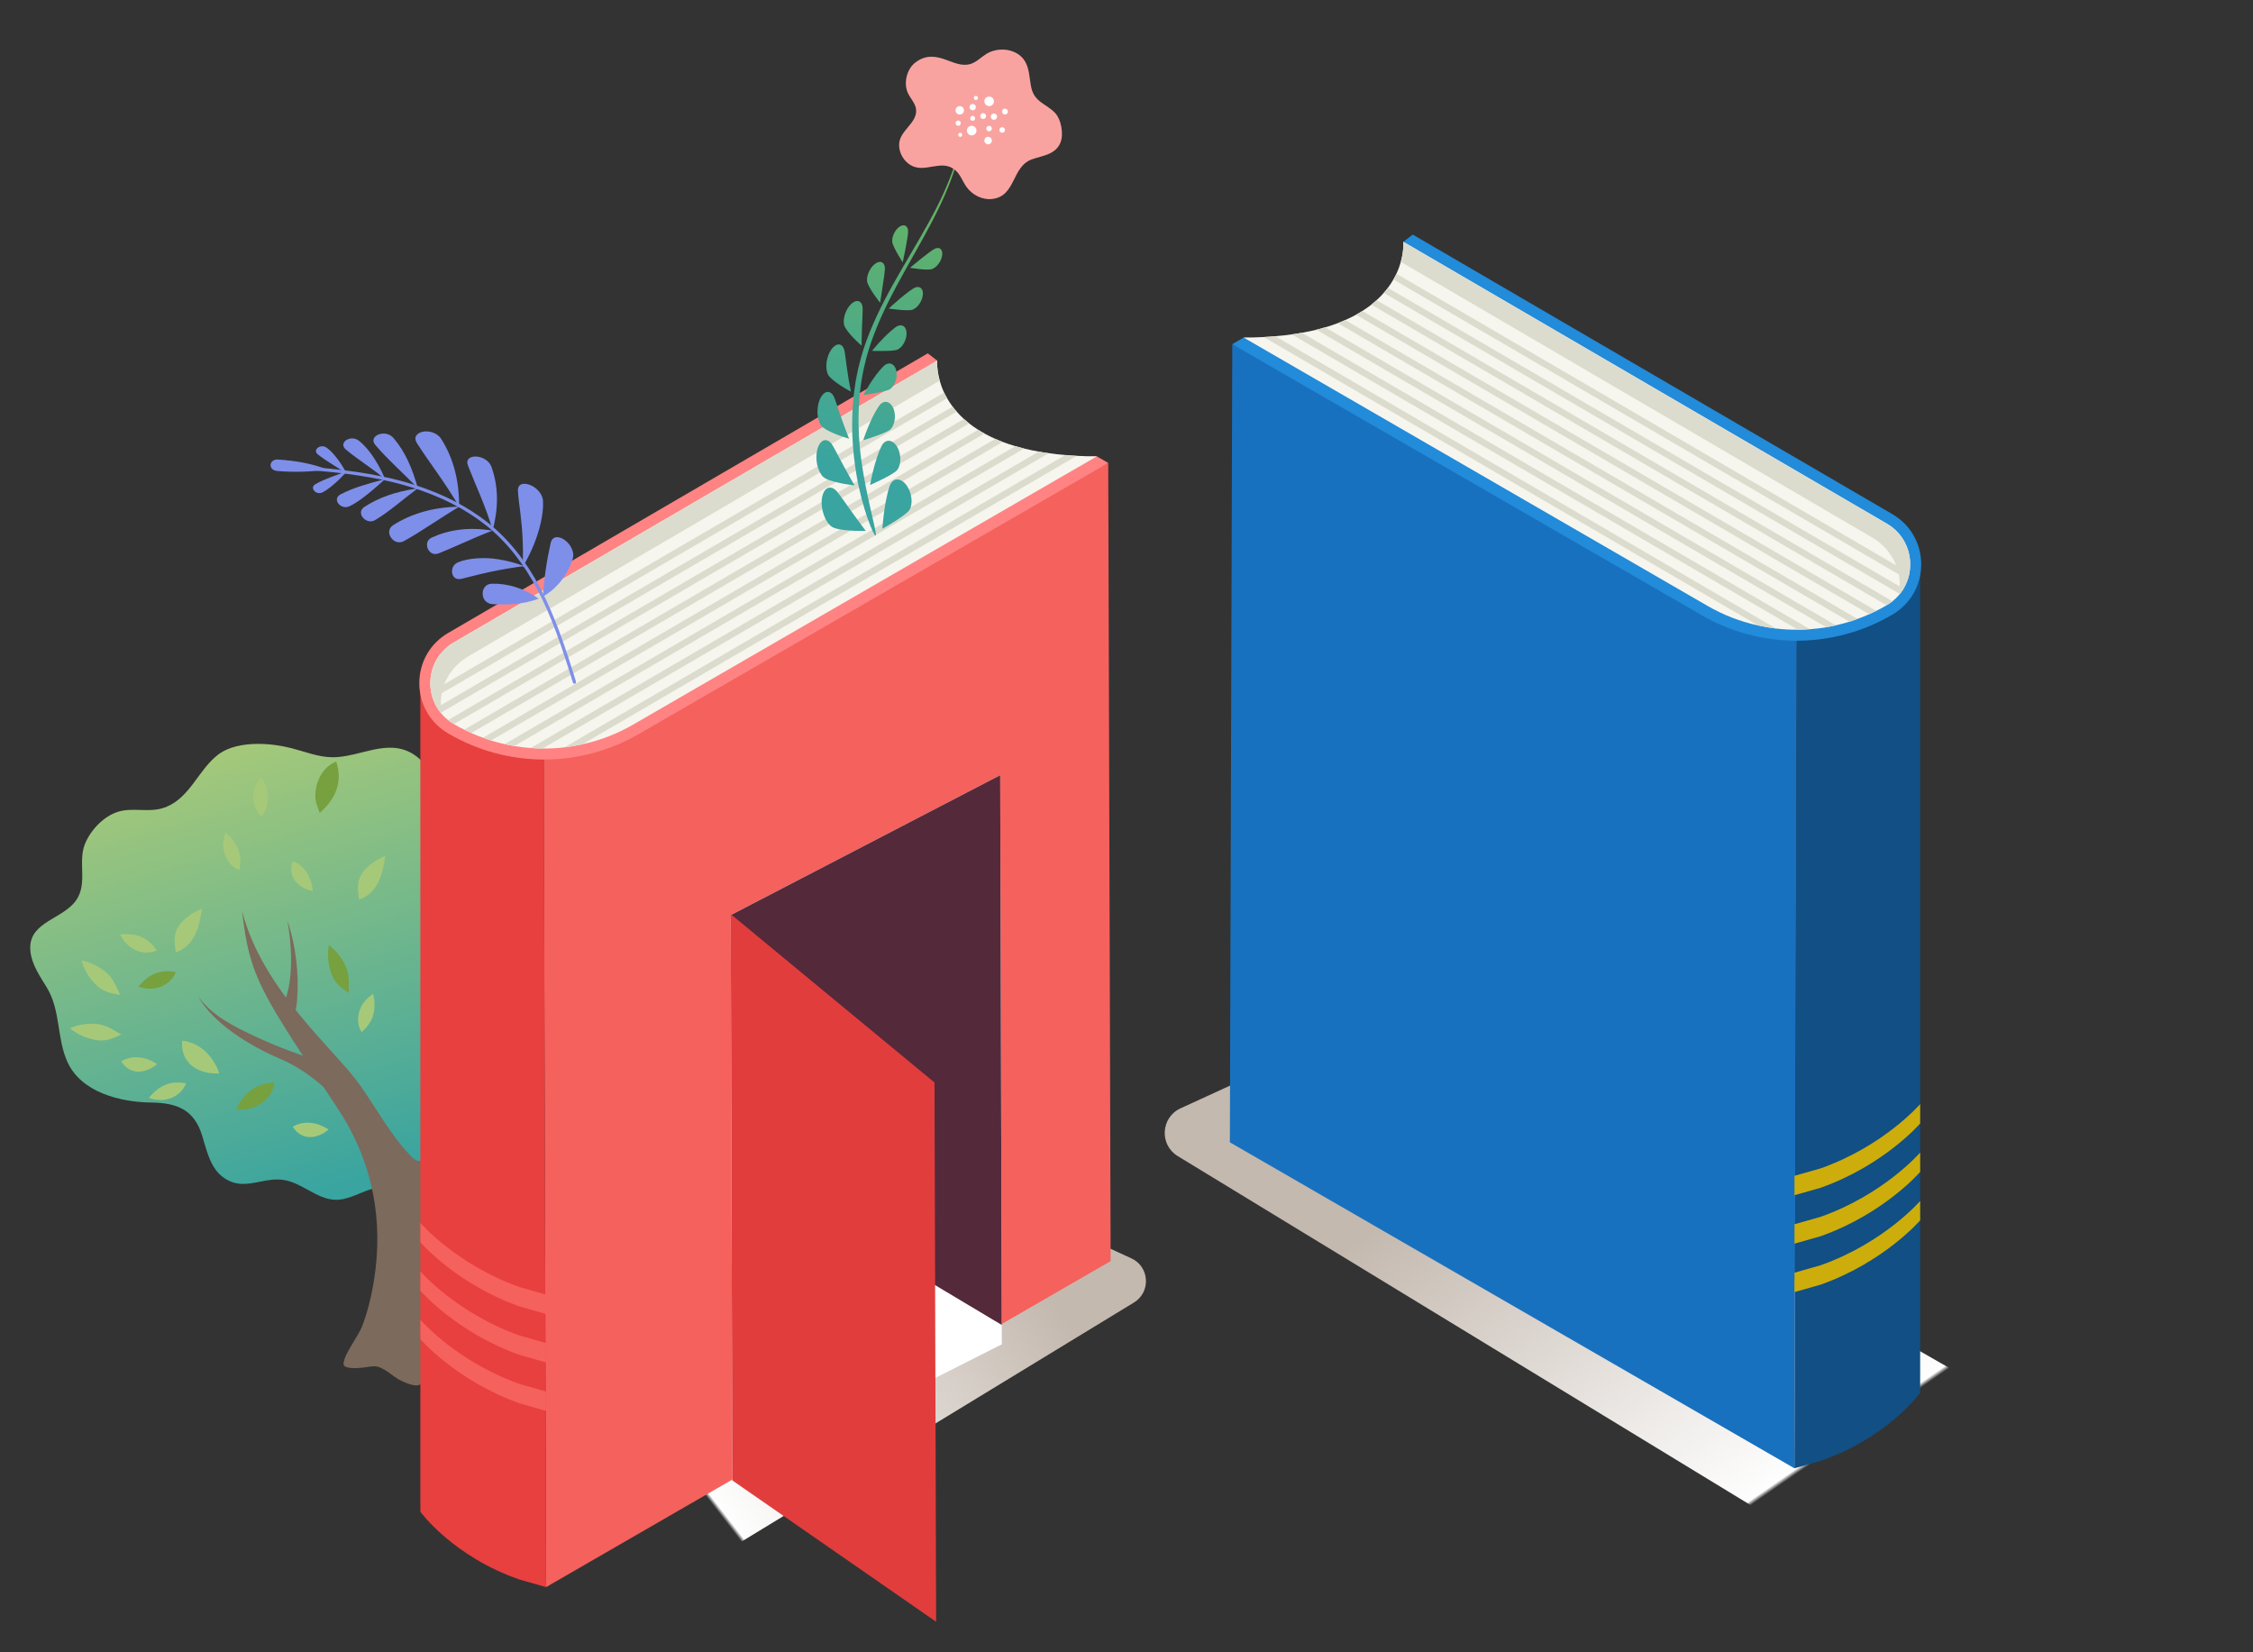<?xml version="1.0" encoding="UTF-8" standalone="no"?><!DOCTYPE svg PUBLIC "-//W3C//DTD SVG 1.1//EN" "http://www.w3.org/Graphics/SVG/1.1/DTD/svg11.dtd"><svg width="100%" height="100%" viewBox="0 0 360 264" version="1.1" xmlns="http://www.w3.org/2000/svg" xmlns:xlink="http://www.w3.org/1999/xlink" xml:space="preserve" xmlns:serif="http://www.serif.com/" style="fill-rule:evenodd;clip-rule:evenodd;stroke-linejoin:round;stroke-miterlimit:2;"><rect x="0" y="0" width="360" height="264" fill="#333333" stroke="none"/><g><g><g id="leaf5"><path d="M34.834,120.589c-3.138,2.409 -4.451,6.824 -8.329,8.362c-1.368,0.542 -2.74,0.503 -4.1,0.462c-1.178,-0.034 -2.348,-0.068 -3.499,0.274c-2.351,0.705 -4.478,2.99 -5.356,5.218c-1.124,2.849 0.503,6.283 -1.41,8.973c-2.104,2.959 -7.279,3.375 -7.31,7.513l0,0.082c0.002,0.243 0.022,0.497 0.061,0.767c0.294,2.048 1.539,3.812 2.612,5.582c2.203,3.636 1.552,8.081 3.273,11.86c2.224,4.881 8.475,6.422 13.4,6.478c4.157,0.061 6.836,1.148 8.114,5.252c0.737,2.361 1.288,5.214 3.432,6.741c2.005,1.425 3.876,1.04 5.822,0.657c1.184,-0.234 2.396,-0.469 3.682,-0.294c3.006,0.405 5.402,3.143 8.432,3.182c2.055,0.027 3.892,-1.202 5.867,-1.768c5.456,-1.561 5.682,4.565 9.964,5.137c2.953,0.394 4.97,-2.834 6.062,-5.606c4.135,-10.477 6.783,-21.748 5.895,-32.978c-0.866,-10.902 -6.911,-18.331 -10.375,-28.14c-0.686,-1.938 -1.529,-3.998 -2.744,-5.643c-0.997,-1.354 -2.245,-2.427 -3.859,-2.927c-2.181,-0.676 -4.42,-0.111 -6.683,0.455c-1.586,0.397 -3.185,0.793 -4.783,0.763c-2.209,-0.043 -4.309,-0.903 -6.451,-1.452c-1.535,-0.392 -3.423,-0.681 -5.308,-0.681c-2.373,0 -4.744,0.455 -6.409,1.731Z" style="fill:url(#_Linear1);fill-rule:nonzero;"/><path d="M69.479,193.373c-0.285,5.182 -0.641,10.36 -1.066,15.532c-0.22,2.669 -0.459,5.338 -0.717,8.003c-0.073,0.773 0.019,3.805 -0.507,4.255c-0.747,0.642 -2.981,-0.457 -3.652,-0.863c-0.765,-0.464 -1.366,-1.041 -2.161,-1.48c-0.326,-0.181 -0.657,-0.362 -1.019,-0.45c-0.651,-0.158 -1.332,0.004 -1.997,0.095c-0.606,0.084 -3.144,0.402 -3.451,-0.41c-0.043,-0.117 -0.019,-0.246 0.006,-0.368c0.215,-1.042 0.677,-1.724 1.186,-2.626c0.64,-1.139 1.421,-2.205 1.873,-3.44c1.043,-2.854 1.673,-5.849 2.031,-8.862c1.142,-9.595 -1.147,-18.238 -5.979,-25.554c-12.37,-18.729 -14.13,-20.918 -15.338,-31.616c3.273,12.734 14.808,22.027 18.926,27.913c2.623,3.748 4.798,7.835 7.981,11.151c0.346,0.36 0.729,0.728 1.217,0.834c0.489,0.107 1.092,-0.164 1.156,-0.659c1.738,2.387 1.673,5.596 1.511,8.545" style="fill:#7c6a5c;fill-rule:nonzero;"/><path d="M51.457,169.668c-4.27,-1.293 -8.439,-2.926 -12.435,-4.906c-2.812,-1.392 -5.638,-3.047 -7.394,-5.647c2.387,4.445 8.486,8.093 13.133,10.058c4.649,1.963 8.351,5.523 11.61,9.375l-4.914,-8.88Z" style="fill:#7c6a5c;fill-rule:nonzero;"/><path d="M45.446,160.074c1.5,-3.655 1.182,-9.156 0.466,-13.042c1.349,4.076 1.882,8.421 1.558,12.703c-0.075,0.987 -0.204,2.002 -0.695,2.861l-1.329,-2.522Z" style="fill:#7c6a5c;fill-rule:nonzero;"/><path d="M14.48,163.568c2.185,-0.034 2.995,0.631 4.894,1.714c-2.016,1 -3.083,1.268 -5.235,0.607c-1.081,-0.331 -2.092,-0.877 -2.972,-1.587c1.034,-0.468 2.178,-0.717 3.313,-0.734" style="fill:#a6c979;fill-rule:nonzero;"/><path d="M16.159,154.754c1.815,1.218 2.099,2.226 3.041,4.197c-2.226,-0.326 -3.254,-0.715 -4.645,-2.483c-0.7,-0.89 -1.219,-1.915 -1.537,-3.001c1.117,0.207 2.199,0.654 3.141,1.287" style="fill:#a6c979;fill-rule:nonzero;"/><path d="M54.807,153.548c1.101,1.887 0.919,2.92 0.908,5.104c-1.862,-1.265 -2.618,-2.063 -3.099,-4.261c-0.243,-1.105 -0.262,-2.254 -0.076,-3.37c0.914,0.672 1.693,1.546 2.267,2.527" style="fill:#77a03f;fill-rule:nonzero;"/><path d="M35.043,171.498c-2.976,0.203 -6.258,-1.346 -5.936,-5.215c3.152,0.305 5.152,2.905 5.936,5.215" style="fill:#a6c979;fill-rule:nonzero;"/><path d="M25.1,170.014c-1.642,1.418 -4.224,1.952 -5.727,-0.438c1.963,-1.199 4.262,-0.562 5.727,0.438" style="fill:#a6c979;fill-rule:nonzero;"/><path d="M52.506,180.471c-1.64,1.417 -4.223,1.952 -5.727,-0.438c1.963,-1.2 4.263,-0.562 5.727,0.438" style="fill:#a6c979;fill-rule:nonzero;"/><path d="M49.975,142.361c-2.129,-0.416 -4.145,-2.116 -3.193,-4.774c2.155,0.802 3.074,3.004 3.193,4.774" style="fill:#a6c979;fill-rule:nonzero;"/><path d="M28.089,148.94c0.304,-0.969 1.01,-1.765 1.806,-2.398c0.713,-0.565 1.514,-1.02 2.365,-1.352c-0.031,0.307 -0.078,0.612 -0.131,0.911c-0.226,1.259 -0.535,2.523 -1.17,3.632c-0.634,1.109 -1.636,2.058 -2.871,2.39c-0.161,-1.058 -0.318,-2.161 0.001,-3.183" style="fill:#a6c979;fill-rule:nonzero;"/><path d="M57.374,140.529c0.302,-0.969 1.009,-1.765 1.805,-2.398c0.714,-0.567 1.515,-1.02 2.364,-1.352c-0.031,0.307 -0.077,0.612 -0.131,0.911c-0.224,1.259 -0.533,2.523 -1.169,3.632c-0.635,1.109 -1.637,2.058 -2.871,2.39c-0.16,-1.058 -0.318,-2.161 0.002,-3.183" style="fill:#a6c979;fill-rule:nonzero;"/><path d="M53.719,121.68c0.862,2.595 0.493,5.482 -2.629,8.202c-0.419,-1.144 -0.737,-1.743 -0.698,-2.957c0.071,-2.194 1.28,-4.456 3.327,-5.245" style="fill:#77a03f;fill-rule:nonzero;"/><path d="M38.251,139.002c-1.528,-0.55 -2.514,-2.172 -2.587,-3.793c-0.035,-0.75 0.109,-1.49 0.369,-2.191c2.218,1.895 2.655,3.76 2.218,5.984" style="fill:#a6c979;fill-rule:nonzero;"/><path d="M57.787,164.909c-0.887,-1.36 -0.695,-3.248 0.226,-4.586c0.425,-0.619 0.984,-1.122 1.615,-1.525c0.627,2.849 -0.151,4.6 -1.841,6.111" style="fill:#a6c979;fill-rule:nonzero;"/><path d="M25.059,151.835c-1.453,0.725 -3.307,0.316 -4.53,-0.752c-0.564,-0.494 -1,-1.108 -1.329,-1.781c2.904,-0.293 4.554,0.681 5.859,2.533" style="fill:#a6c979;fill-rule:nonzero;"/><path d="M41.853,130.466c-1.259,-1.025 -1.652,-2.884 -1.183,-4.437c0.217,-0.718 0.597,-1.37 1.075,-1.945c1.464,2.524 1.257,4.428 0.108,6.382" style="fill:#a6c979;fill-rule:nonzero;"/><path d="M28.069,155.305c-0.519,1.537 -2.121,2.558 -3.741,2.662c-0.748,0.05 -1.491,-0.078 -2.198,-0.324c1.849,-2.256 3.706,-2.729 5.939,-2.338" style="fill:#77a03f;fill-rule:nonzero;"/><path d="M29.725,173.082c-0.519,1.539 -2.121,2.558 -3.741,2.664c-0.749,0.049 -1.491,-0.078 -2.2,-0.325c1.851,-2.256 3.707,-2.73 5.941,-2.339" style="fill:#a6c979;fill-rule:nonzero;"/><path d="M43.851,172.959c-0.176,1.885 -1.72,3.473 -3.532,4.027c-0.837,0.257 -1.712,0.312 -2.581,0.223c1.494,-3.058 3.474,-4.096 6.113,-4.25" style="fill:#77a03f;fill-rule:nonzero;"/></g><g id="book2"><path d="M57.162,245.116l-9.454,5.136l31.436,20.032l102.046,-62.171c2.738,-1.669 2.502,-5.723 -0.415,-7.059l-25.845,-11.864l-97.768,55.926Z" style="fill:url(#_Linear2);fill-rule:nonzero;"/><path d="M177.082,73.974l0.385,127.524l-90.212,52.086l-0.386,-133.984l90.213,-45.626Z" style="fill:#f5615d;fill-rule:nonzero;"/><path d="M87.255,253.583l-4.2,-1.195c-10.734,-3.708 -15.888,-10.852 -15.888,-10.852l0,-134.144l19.701,6.785l0.387,139.406Z" style="fill:#e83f3f;fill-rule:nonzero;"/><path d="M86.922,121.357c-5.325,0 -10.576,-1.416 -15.182,-4.094l-0.07,-0.038c-2.946,-1.71 -4.676,-4.723 -4.669,-8.079c0.004,-3.354 1.738,-6.356 4.639,-8.032l76.607,-44.656l1.502,1.157c-5.501,20.057 25.515,14.995 25.515,15.3l1.818,1.058l-75.058,43.333c-4.587,2.65 -9.809,4.051 -15.102,4.051" style="fill:#ff8383;fill-rule:nonzero;"/><path d="M175.264,72.915l-74.119,42.871c-2.551,1.477 -5.279,2.52 -8.068,3.129c-0.961,0.219 -1.921,0.384 -2.893,0.497c-1.156,0.134 -2.314,0.197 -3.48,0.186c-0.641,-0.011 -1.272,-0.031 -1.912,-0.083c-0.879,-0.062 -1.756,-0.165 -2.624,-0.31c-0.506,-0.093 -1.023,-0.196 -1.529,-0.31c-0.733,-0.165 -1.457,-0.361 -2.169,-0.578c-0.435,-0.134 -0.858,-0.279 -1.291,-0.445c-0.63,-0.226 -1.261,-0.474 -1.87,-0.753c-0.382,-0.165 -0.765,-0.352 -1.137,-0.537c-0.527,-0.259 -1.042,-0.538 -1.549,-0.837l-0.093,-0.053l-0.021,-0.009c-0.33,-0.196 -0.64,-0.404 -0.919,-0.631c-0.352,-0.277 -0.671,-0.589 -0.961,-0.908c-0.072,-0.083 -0.145,-0.176 -0.206,-0.259c-0.227,-0.27 -0.423,-0.558 -0.599,-0.847c-0.279,-0.455 -0.497,-0.94 -0.661,-1.446c-0.125,-0.341 -0.207,-0.681 -0.28,-1.044c-0.547,-2.954 0.662,-6.197 3.636,-7.913l76.826,-44.78l0.404,-0.238c0,0 -0.011,0.165 -0.011,0.465c0.011,0.547 0.083,1.527 0.413,2.736c0.165,0.589 0.392,1.229 0.702,1.902c0.145,0.299 0.3,0.609 0.487,0.919c0.247,0.433 0.537,0.877 0.878,1.332c0.197,0.268 0.413,0.538 0.661,0.806c0.33,0.392 0.723,0.785 1.146,1.167c0.259,0.238 0.538,0.476 0.837,0.713c0.444,0.352 0.919,0.681 1.436,1.013c0.32,0.207 0.65,0.403 1.013,0.6c0.536,0.299 1.105,0.578 1.725,0.846c0.381,0.176 0.774,0.341 1.187,0.495c0.631,0.238 1.302,0.466 2.014,0.673c0.455,0.134 0.921,0.257 1.405,0.382c0.734,0.185 1.519,0.341 2.336,0.486c0.515,0.103 1.053,0.185 1.6,0.257c0.838,0.124 1.726,0.216 2.645,0.29c0.598,0.062 1.209,0.102 1.838,0.134c1.024,0.051 2.088,0.082 3.203,0.082" style="fill:#f6f6ee;fill-rule:nonzero;"/><path d="M83.054,221.136c-10.146,-3.597 -15.887,-10.268 -15.887,-10.268l0,3.099c0,0 5.741,6.671 15.887,10.268l4.2,1.195l-0.008,-3.102l-4.192,-1.192Z" style="fill:#f5615d;fill-rule:nonzero;"/><path d="M83.054,213.396c-10.146,-3.597 -15.887,-10.268 -15.887,-10.268l0,3.099c0,0 5.741,6.672 15.887,10.268l4.2,1.195l-0.008,-3.102l-4.192,-1.192Z" style="fill:#f5615d;fill-rule:nonzero;"/><path d="M83.054,205.656c-10.146,-3.596 -15.887,-10.268 -15.887,-10.268l0,3.099c0,0 5.741,6.672 15.887,10.268l4.2,1.195l-0.008,-3.102l-4.192,-1.192Z" style="fill:#f5615d;fill-rule:nonzero;"/><path d="M70.6,114.005c0.009,0.045 0.019,0.092 0.03,0.139c-3.017,-3.409 -2.387,-9.039 1.889,-11.509l76.827,-44.78l0.402,-0.238c0,0 -0.01,0.165 -0.01,0.465c0.01,0.547 0.083,1.527 0.413,2.736l-75.357,44.072c-3.175,1.855 -4.929,5.512 -4.194,9.115" style="fill:#dcdcce;fill-rule:nonzero;"/><path d="M151.34,63.639l-82.178,47.953c-0.124,-0.34 -0.206,-0.681 -0.279,-1.044l81.97,-47.828c0.145,0.299 0.3,0.609 0.487,0.919" style="fill:#dcdcce;fill-rule:nonzero;"/><path d="M152.878,65.777l-82.455,48.109c-0.227,-0.27 -0.424,-0.56 -0.6,-0.848l82.395,-48.068c0.196,0.27 0.413,0.54 0.66,0.807" style="fill:#dcdcce;fill-rule:nonzero;"/><path d="M154.862,67.657l-82.333,48.035l-0.02,-0.009c-0.33,-0.196 -0.64,-0.404 -0.919,-0.631l82.435,-48.108c0.259,0.238 0.538,0.476 0.837,0.713" style="fill:#dcdcce;fill-rule:nonzero;"/><path d="M157.31,69.269l-82.002,47.85c-0.381,-0.166 -0.763,-0.352 -1.135,-0.538l82.125,-47.912c0.321,0.207 0.651,0.404 1.012,0.6" style="fill:#dcdcce;fill-rule:nonzero;"/><path d="M160.223,70.612l-81.754,47.704c-0.433,-0.134 -0.857,-0.278 -1.29,-0.444l81.857,-47.756c0.382,0.175 0.774,0.34 1.187,0.496" style="fill:#dcdcce;fill-rule:nonzero;"/><path d="M163.642,71.665l-81.474,47.54c-0.506,-0.092 -1.023,-0.197 -1.529,-0.31l81.598,-47.611c0.455,0.134 0.919,0.257 1.405,0.381" style="fill:#dcdcce;fill-rule:nonzero;"/><path d="M167.578,72.409l-80.875,47.189c-0.641,-0.011 -1.272,-0.031 -1.912,-0.082l81.186,-47.365c0.517,0.103 1.054,0.187 1.601,0.258" style="fill:#dcdcce;fill-rule:nonzero;"/><path d="M172.062,72.833l-78.985,46.083c-0.961,0.216 -1.922,0.383 -2.893,0.495l80.039,-46.712c0.599,0.062 1.209,0.103 1.839,0.134" style="fill:#dcdcce;fill-rule:nonzero;"/><path d="M159.817,123.858l0.258,90.935l-43.057,21.741l-0.259,-90.318l43.058,-22.358Z" style="fill:#fff;fill-rule:nonzero;"/><path d="M159.817,123.858l0.249,87.84l-42.294,-25.271l-1.013,-40.211l43.058,-22.358Z" style="fill:#54293a;fill-rule:nonzero;"/><path d="M149.322,172.963l0.259,86.157l-32.564,-22.586l-0.257,-90.477l32.562,26.906Z" style="fill:#e23d3d;fill-rule:nonzero;"/></g><g id="book1"><path d="M322.173,224.688l10.213,5.55l-33.96,21.641l-110.242,-67.165c-2.96,-1.804 -2.703,-6.182 0.447,-7.626l27.921,-12.815l105.621,60.415Z" style="fill:url(#_Linear3);fill-rule:nonzero;"/><path d="M196.902,54.992l-0.386,127.524l90.214,52.085l0.386,-133.983l-90.214,-45.626Z" style="fill:#1871bf;fill-rule:nonzero;"/><path d="M286.73,234.601l4.2,-1.195c10.734,-3.708 15.888,-10.853 15.888,-10.853l0,-134.142l-19.702,6.784l-0.386,139.406Z" style="fill:#114f84;fill-rule:nonzero;"/><path d="M287.063,102.376c5.325,0 10.575,-1.417 15.182,-4.095l0.072,-0.037c2.944,-1.711 4.673,-4.724 4.667,-8.081c-0.005,-3.354 -1.739,-6.355 -4.639,-8.031l-76.607,-44.656l-1.502,1.158c5.501,20.056 -25.516,14.995 -25.516,15.3l-1.818,1.058l75.059,43.333c4.586,2.65 9.808,4.051 15.102,4.051" style="fill:#228bda;fill-rule:nonzero;"/><path d="M198.72,53.934l74.119,42.87c2.552,1.477 5.28,2.521 8.069,3.13c0.961,0.218 1.921,0.382 2.893,0.495c1.156,0.136 2.313,0.197 3.48,0.187c0.64,-0.011 1.271,-0.031 1.912,-0.082c0.878,-0.063 1.755,-0.165 2.623,-0.31c0.507,-0.094 1.024,-0.197 1.53,-0.31c0.732,-0.165 1.455,-0.362 2.169,-0.578c0.434,-0.136 0.858,-0.281 1.291,-0.446c0.63,-0.227 1.261,-0.475 1.87,-0.752c0.381,-0.167 0.765,-0.352 1.137,-0.538c0.527,-0.258 1.042,-0.537 1.549,-0.836l0.093,-0.053l0.02,-0.01c0.331,-0.196 0.641,-0.403 0.919,-0.631c0.351,-0.278 0.673,-0.588 0.962,-0.908c0.071,-0.082 0.145,-0.176 0.205,-0.258c0.228,-0.27 0.424,-0.558 0.6,-0.848c0.279,-0.455 0.496,-0.939 0.661,-1.446c0.124,-0.341 0.207,-0.682 0.28,-1.044c0.547,-2.953 -0.662,-6.197 -3.636,-7.912l-76.827,-44.782l-0.403,-0.237c0,0 0.011,0.165 0.011,0.464c-0.011,0.549 -0.083,1.529 -0.413,2.738c-0.165,0.588 -0.393,1.229 -0.703,1.9c-0.145,0.299 -0.299,0.611 -0.486,0.919c-0.248,0.435 -0.537,0.879 -0.878,1.334c-0.197,0.268 -0.413,0.537 -0.661,0.805c-0.33,0.393 -0.723,0.786 -1.147,1.167c-0.258,0.239 -0.536,0.475 -0.836,0.714c-0.444,0.35 -0.919,0.681 -1.437,1.012c-0.319,0.206 -0.649,0.402 -1.012,0.599c-0.536,0.3 -1.105,0.579 -1.725,0.847c-0.382,0.176 -0.774,0.341 -1.187,0.496c-0.631,0.238 -1.302,0.465 -2.014,0.671c-0.455,0.136 -0.921,0.259 -1.406,0.383c-0.733,0.186 -1.519,0.341 -2.335,0.485c-0.516,0.104 -1.053,0.185 -1.6,0.258c-0.838,0.123 -1.726,0.217 -2.645,0.29c-0.598,0.061 -1.209,0.103 -1.839,0.134c-1.023,0.052 -2.087,0.083 -3.203,0.083" style="fill:#f6f6ee;fill-rule:nonzero;"/><path d="M290.93,202.154c10.147,-3.597 15.888,-10.268 15.888,-10.268l0,3.098c0,0 -5.741,6.673 -15.888,10.269l-4.2,1.194l0.008,-3.101l4.192,-1.192Z" style="fill:#ccad0c;fill-rule:nonzero;"/><path d="M290.93,194.414c10.147,-3.596 15.888,-10.268 15.888,-10.268l0,3.098c0,0 -5.741,6.673 -15.888,10.269l-4.2,1.194l0.008,-3.101l4.192,-1.192Z" style="fill:#ccad0c;fill-rule:nonzero;"/><path d="M290.93,186.675c10.147,-3.598 15.888,-10.269 15.888,-10.269l0,3.099c0,0 -5.741,6.673 -15.888,10.268l-4.2,1.195l0.008,-3.102l4.192,-1.191Z" style="fill:#ccad0c;fill-rule:nonzero;"/><path d="M303.385,95.023c-0.01,0.046 -0.019,0.092 -0.03,0.139c3.016,-3.41 2.387,-9.039 -1.89,-11.508l-76.826,-44.782l-0.402,-0.237c0,0 0.009,0.165 0.009,0.464c-0.009,0.549 -0.082,1.529 -0.413,2.738l75.358,44.07c3.175,1.857 4.929,5.513 4.194,9.116" style="fill:#dcdcce;fill-rule:nonzero;"/><path d="M222.645,44.657l82.178,47.952c0.123,-0.339 0.206,-0.68 0.279,-1.042l-81.971,-47.829c-0.145,0.299 -0.299,0.609 -0.486,0.919" style="fill:#dcdcce;fill-rule:nonzero;"/><path d="M221.106,46.795l82.455,48.109c0.228,-0.268 0.424,-0.558 0.6,-0.848l-82.394,-48.066c-0.197,0.268 -0.413,0.537 -0.661,0.805" style="fill:#dcdcce;fill-rule:nonzero;"/><path d="M219.123,48.676l82.332,48.035l0.021,-0.01c0.33,-0.196 0.64,-0.403 0.919,-0.631l-82.435,-48.108c-0.259,0.239 -0.538,0.475 -0.837,0.714" style="fill:#dcdcce;fill-rule:nonzero;"/><path d="M216.674,50.287l82.002,47.849c0.382,-0.165 0.764,-0.35 1.136,-0.535l-82.125,-47.912c-0.321,0.205 -0.651,0.402 -1.013,0.598" style="fill:#dcdcce;fill-rule:nonzero;"/><path d="M213.762,51.63l81.754,47.705c0.433,-0.134 0.857,-0.279 1.29,-0.444l-81.857,-47.756c-0.382,0.174 -0.774,0.34 -1.187,0.495" style="fill:#dcdcce;fill-rule:nonzero;"/><path d="M210.342,52.684l81.474,47.539c0.506,-0.092 1.024,-0.196 1.53,-0.31l-81.599,-47.612c-0.454,0.135 -0.919,0.258 -1.405,0.383" style="fill:#dcdcce;fill-rule:nonzero;"/><path d="M206.406,53.428l80.876,47.189c0.64,-0.011 1.271,-0.031 1.912,-0.084l-81.186,-47.364c-0.517,0.103 -1.055,0.186 -1.602,0.259" style="fill:#dcdcce;fill-rule:nonzero;"/><path d="M201.923,53.851l78.984,46.084c0.961,0.217 1.923,0.382 2.893,0.494l-80.039,-46.712c-0.598,0.062 -1.209,0.103 -1.838,0.134" style="fill:#dcdcce;fill-rule:nonzero;"/></g><g id="leaf4"><path d="M131.32,79.733c-0.2,1.667 0.537,3.68 1.576,4.415c0.522,0.374 1.885,0.564 3.111,0.637c1.233,0.075 2.334,0.038 2.334,0.038c0,0 -1.039,-1.356 -2.134,-2.893c-1.111,-1.525 -2.252,-3.258 -2.736,-3.667c-0.288,-0.24 -0.576,-0.356 -0.844,-0.356c-0.639,0 -1.164,0.652 -1.307,1.826Z" style="fill:url(#_Linear4);fill-rule:nonzero;"/><path d="M142.382,77.178c-0.329,0.464 -0.754,2.241 -1.017,3.959c-0.133,0.857 -0.221,1.69 -0.288,2.315c-0.05,0.623 -0.081,1.028 -0.081,1.028c0,0 0.945,-0.53 1.963,-1.171c1.011,-0.642 2.104,-1.39 2.389,-1.876c0.555,-0.98 0.346,-2.638 -0.422,-3.792c-0.456,-0.672 -1.028,-1.038 -1.555,-1.038c-0.372,0 -0.721,0.184 -0.989,0.575Z" style="fill:url(#_Linear5);fill-rule:nonzero;"/><path d="M130.587,71.844c-0.191,0.762 -0.173,1.645 -0.006,2.441c0.189,0.788 0.516,1.496 0.958,1.915c0.447,0.419 1.701,0.783 2.839,1.013c1.134,0.233 2.173,0.339 2.173,0.339c0,0 -0.824,-1.386 -1.667,-2.963c-0.865,-1.564 -1.712,-3.345 -2.108,-3.8c-0.282,-0.314 -0.584,-0.467 -0.877,-0.467c-0.544,0 -1.052,0.526 -1.312,1.522Z" style="fill:url(#_Linear6);fill-rule:nonzero;"/><path d="M141.122,70.855c-0.355,0.394 -0.968,1.991 -1.398,3.563c-0.221,0.783 -0.383,1.551 -0.517,2.128c-0.109,0.575 -0.181,0.95 -0.181,0.95c0,0 0.934,-0.413 1.943,-0.919c1.005,-0.506 2.114,-1.1 2.426,-1.522c0.617,-0.855 0.614,-2.387 0.037,-3.518c-0.374,-0.712 -0.91,-1.115 -1.436,-1.115c-0.305,0 -0.609,0.138 -0.874,0.433Z" style="fill:url(#_Linear7);fill-rule:nonzero;"/><path d="M130.995,63.81c-0.289,0.676 -0.401,1.5 -0.369,2.271c0.059,0.768 0.267,1.48 0.608,1.948c0.355,0.465 1.466,1.011 2.485,1.408c1.015,0.397 1.96,0.657 1.96,0.657c0,0 -0.577,-1.403 -1.132,-2.997c-0.579,-1.586 -1.093,-3.382 -1.384,-3.874c-0.247,-0.406 -0.558,-0.607 -0.881,-0.607c-0.455,0 -0.933,0.401 -1.287,1.194Z" style="fill:url(#_Linear8);fill-rule:nonzero;"/><path d="M140.776,64.494c-0.382,0.316 -1.181,1.695 -1.787,3.092c-0.318,0.692 -0.558,1.382 -0.759,1.898c-0.19,0.517 -0.289,0.86 -0.289,0.86c0,0 0.913,-0.281 1.91,-0.634c1.001,-0.357 2.101,-0.773 2.446,-1.119c0.338,-0.352 0.557,-0.877 0.657,-1.447c0.081,-0.574 0.053,-1.187 -0.139,-1.737c-0.271,-0.753 -0.763,-1.203 -1.299,-1.201c-0.243,0 -0.495,0.09 -0.74,0.288Z" style="fill:url(#_Linear9);fill-rule:nonzero;"/><path d="M132.809,55.872c-0.382,0.558 -0.628,1.296 -0.739,2.012c-0.085,0.719 -0.014,1.42 0.214,1.917c0.224,0.502 1.159,1.23 2.017,1.79c0.863,0.567 1.666,0.98 1.666,0.98c0,0 -0.066,-0.352 -0.169,-0.891c-0.109,-0.544 -0.246,-1.287 -0.353,-2.07c-0.254,-1.564 -0.404,-3.319 -0.577,-3.823c-0.179,-0.497 -0.489,-0.753 -0.852,-0.753c-0.375,0 -0.808,0.274 -1.207,0.838Z" style="fill:url(#_Linear10);fill-rule:nonzero;"/><path d="M141.522,58.236c-0.392,0.229 -1.372,1.349 -2.15,2.531c-0.416,0.581 -0.732,1.178 -0.998,1.62c-0.265,0.444 -0.405,0.742 -0.405,0.742c0,0 0.864,-0.145 1.855,-0.312c0.982,-0.182 2.053,-0.403 2.421,-0.665c0.74,-0.537 1.159,-1.735 1,-2.779c-0.14,-0.793 -0.578,-1.301 -1.145,-1.301c-0.182,0 -0.375,0.051 -0.578,0.164Z" style="fill:url(#_Linear11);fill-rule:nonzero;"/><path d="M135.962,48.616c-0.837,0.811 -1.329,2.34 -1.073,3.327c0.121,0.493 0.794,1.335 1.47,2.035c0.67,0.698 1.314,1.248 1.314,1.248c0,0 -0.008,-1.324 0.057,-2.78c0.052,-1.455 0.167,-3.037 0.074,-3.517c-0.111,-0.549 -0.42,-0.838 -0.818,-0.838c-0.304,0 -0.662,0.169 -1.024,0.525Z" style="fill:url(#_Linear12);fill-rule:nonzero;"/><path d="M143.457,52.074c-0.414,0.171 -1.488,1.103 -2.408,2.063c-0.471,0.473 -0.896,0.953 -1.202,1.319c-0.31,0.366 -0.509,0.605 -0.509,0.605c0,0 0.835,0.022 1.762,0.015c0.929,-0.011 1.94,-0.042 2.326,-0.229c0.397,-0.187 0.748,-0.551 0.992,-0.997c0.257,-0.445 0.429,-0.973 0.433,-1.489c0.035,-0.83 -0.358,-1.385 -0.945,-1.385c-0.14,0 -0.29,0.031 -0.449,0.098Z" style="fill:url(#_Linear13);fill-rule:nonzero;"/><path d="M139.776,42.191c-0.79,0.61 -1.343,1.871 -1.223,2.774c0.061,0.455 0.572,1.315 1.075,2.049c0.5,0.732 1.003,1.349 1.003,1.349c0,0 0.184,-1.201 0.386,-2.502c0.205,-1.305 0.423,-2.714 0.37,-3.161c-0.066,-0.553 -0.37,-0.854 -0.779,-0.854c-0.248,0 -0.536,0.111 -0.832,0.345Z" style="fill:url(#_Linear14);fill-rule:nonzero;"/><path d="M146.255,45.93c-0.4,0.145 -1.475,0.964 -2.441,1.77c-0.474,0.412 -0.929,0.808 -1.267,1.103c-0.327,0.305 -0.539,0.501 -0.539,0.501c0,0 0.764,0.109 1.616,0.189c0.855,0.078 1.813,0.134 2.2,-0.013c0.772,-0.297 1.494,-1.305 1.625,-2.287c0.11,-0.807 -0.231,-1.338 -0.8,-1.338c-0.121,0 -0.254,0.023 -0.394,0.075Z" style="fill:url(#_Linear15);fill-rule:nonzero;"/><path d="M143.685,36.26c-0.697,0.503 -1.192,1.562 -1.117,2.387c0.081,0.814 1.67,3.262 1.67,3.262c0,0 0.958,-4.292 0.861,-5.096c-0.059,-0.527 -0.347,-0.812 -0.73,-0.812c-0.208,0 -0.443,0.084 -0.684,0.259Z" style="fill:url(#_Linear16);fill-rule:nonzero;"/><path d="M149.44,39.707c-0.747,0.301 -4.032,3.079 -4.032,3.079c0,0 2.802,0.477 3.541,0.198c0.744,-0.281 1.455,-1.24 1.594,-2.158c0.112,-0.734 -0.189,-1.204 -0.7,-1.204c-0.123,0 -0.259,0.028 -0.403,0.085Z" style="fill:url(#_Linear17);fill-rule:nonzero;"/><path d="M154.302,16.035c0.029,0.427 -0.002,1.053 -0.033,1.852c-0.093,1.594 -0.388,3.878 -1.129,6.544c-0.747,2.662 -1.92,5.7 -3.521,8.816c-1.592,3.123 -3.554,6.351 -5.478,9.662c-1.925,3.309 -3.8,6.732 -5.185,10.206c-0.698,1.731 -1.272,3.475 -1.679,5.191c-0.234,0.849 -0.368,1.701 -0.539,2.525c-0.115,0.834 -0.268,1.641 -0.33,2.434c-0.667,6.351 0.233,11.112 0.428,12.508c0.954,5.641 2.815,9.916 3.072,9.816c0.326,-0.11 -1.036,-4.486 -1.966,-10.003c-0.19,-1.368 -1.14,-6.02 -0.593,-12.226c0.048,-0.778 0.183,-1.566 0.282,-2.381c0.154,-0.807 0.269,-1.643 0.484,-2.477c0.366,-1.679 0.899,-3.393 1.556,-5.11c1.3,-3.44 3.094,-6.87 4.958,-10.204c1.86,-3.34 3.767,-6.613 5.306,-9.784c1.553,-3.162 2.675,-6.239 3.374,-8.928c0.695,-2.692 0.946,-4.989 1.008,-6.587c0.016,-0.801 0.035,-1.427 -0.001,-1.854c-0.022,-0.425 -0.033,-0.653 -0.033,-0.653c0,0 0.006,0.228 0.019,0.653Z" style="fill:url(#_Linear18);fill-rule:nonzero;"/><path d="M147.836,9.188c-0.527,0.137 -1.055,0.395 -1.597,0.816c-1.393,1.08 -1.904,3.357 -1.133,4.937c0.423,0.866 1.186,1.606 1.275,2.564c0.207,2.224 -2.727,3.344 -2.717,5.663c0.004,1.293 0.73,2.56 1.843,3.217c2.316,1.368 4.915,-1.062 7.132,0.798c0.812,0.681 1.151,1.761 1.756,2.631c0.913,1.317 2.537,2.152 4.13,1.977c3.831,-0.419 3.089,-5.158 6.353,-6.329c1.692,-0.608 3.759,-0.734 4.561,-2.658c0.563,-1.348 0.136,-3.784 -0.913,-4.827c-1.489,-1.48 -3.249,-1.674 -3.75,-4.03c-0.297,-1.4 -0.263,-2.919 -0.995,-4.15c-1.2,-2.018 -4.222,-2.413 -6.207,-1.161c-0.839,0.528 -1.551,1.298 -2.5,1.588c-1.036,0.316 -2.153,-0.003 -3.164,-0.396c-1.463,-0.569 -2.762,-0.983 -4.074,-0.64" style="fill:#f9a3a1;fill-rule:nonzero;"/><path d="M158.815,16.188c0,0.422 -0.343,0.765 -0.765,0.765c-0.422,0 -0.763,-0.343 -0.763,-0.765c0,-0.422 0.341,-0.765 0.763,-0.765c0.422,0 0.765,0.343 0.765,0.765" style="fill:#fff;fill-rule:nonzero;"/><path d="M159.317,18.634c0,0.277 -0.224,0.503 -0.502,0.503c-0.277,0 -0.503,-0.226 -0.503,-0.503c0,-0.277 0.226,-0.502 0.503,-0.502c0.278,0 0.502,0.225 0.502,0.502" style="fill:#fff;fill-rule:nonzero;"/><path d="M157.077,18.077c0.26,-0.011 0.48,0.19 0.489,0.45c0.013,0.26 -0.19,0.478 -0.449,0.489c-0.26,0.011 -0.478,-0.19 -0.49,-0.45c-0.011,-0.259 0.19,-0.479 0.45,-0.489" style="fill:#fff;fill-rule:nonzero;"/><path d="M155.814,18.905c0,0.216 -0.174,0.391 -0.389,0.391c-0.217,0 -0.391,-0.175 -0.391,-0.391c0,-0.215 0.174,-0.39 0.391,-0.39c0.215,0 0.389,0.175 0.389,0.39" style="fill:#fff;fill-rule:nonzero;"/><path d="M154.032,17.625c0,0.372 -0.301,0.673 -0.673,0.673c-0.371,0 -0.672,-0.301 -0.672,-0.673c0,-0.371 0.301,-0.673 0.672,-0.673c0.372,0 0.673,0.302 0.673,0.673" style="fill:#fff;fill-rule:nonzero;"/><path d="M156.267,15.654c0,0.184 -0.15,0.332 -0.332,0.332c-0.186,0 -0.334,-0.148 -0.334,-0.332c0,-0.184 0.148,-0.332 0.334,-0.332c0.182,0 0.332,0.148 0.332,0.332" style="fill:#fff;fill-rule:nonzero;"/><path d="M156.026,20.865c0,0.422 -0.343,0.765 -0.765,0.765c-0.423,0 -0.765,-0.343 -0.765,-0.765c0,-0.422 0.342,-0.765 0.765,-0.765c0.422,0 0.765,0.343 0.765,0.765" style="fill:#fff;fill-rule:nonzero;"/><path d="M158.486,20.54c0,0.243 -0.198,0.441 -0.441,0.441c-0.243,0 -0.441,-0.198 -0.441,-0.441c0,-0.243 0.198,-0.441 0.441,-0.441c0.243,0 0.441,0.198 0.441,0.441" style="fill:#fff;fill-rule:nonzero;"/><path d="M161.044,17.83c0,0.259 -0.209,0.467 -0.468,0.467c-0.258,0 -0.467,-0.208 -0.467,-0.467c0,-0.259 0.209,-0.467 0.467,-0.467c0.259,0 0.468,0.208 0.468,0.467" style="fill:#fff;fill-rule:nonzero;"/><path d="M160.577,20.774c0,0.244 -0.198,0.442 -0.443,0.442c-0.244,0 -0.442,-0.198 -0.442,-0.442c0,-0.245 0.198,-0.443 0.442,-0.443c0.245,0 0.443,0.198 0.443,0.443" style="fill:#fff;fill-rule:nonzero;"/><path d="M153.521,19.682c0,0.231 -0.187,0.418 -0.417,0.418c-0.231,0 -0.418,-0.187 -0.418,-0.418c0,-0.23 0.187,-0.417 0.418,-0.417c0.23,0 0.417,0.187 0.417,0.417" style="fill:#fff;fill-rule:nonzero;"/><path d="M158.486,22.462c0,0.332 -0.268,0.6 -0.6,0.6c-0.332,0 -0.6,-0.268 -0.6,-0.6c0,-0.33 0.268,-0.6 0.6,-0.6c0.332,0 0.6,0.27 0.6,0.6" style="fill:#fff;fill-rule:nonzero;"/><path d="M155.934,17.116c0,0.282 -0.229,0.511 -0.511,0.511c-0.282,0 -0.509,-0.229 -0.509,-0.511c0,-0.282 0.227,-0.51 0.509,-0.51c0.282,0 0.511,0.228 0.511,0.51" style="fill:#fff;fill-rule:nonzero;"/><path d="M153.75,21.539c0,0.179 -0.145,0.324 -0.324,0.324c-0.177,0 -0.322,-0.145 -0.322,-0.324c0,-0.177 0.145,-0.322 0.322,-0.322c0.179,0 0.324,0.145 0.324,0.322" style="fill:#fff;fill-rule:nonzero;"/><path d="M50.549,75.202c5.948,0.499 11.022,1.325 15.485,2.749c4.454,1.422 8.324,3.362 11.666,6.015c3.325,2.673 6.012,6.116 8.188,10.285c2.2,4.167 3.889,9.047 5.637,14.763c0.126,0.409 0.621,0.258 0.494,-0.153c-1.75,-5.721 -3.446,-10.631 -5.67,-14.848c-2.201,-4.214 -4.933,-7.724 -8.322,-10.449c-3.401,-2.702 -7.328,-4.666 -11.832,-6.106c-4.515,-1.441 -9.633,-2.271 -15.603,-2.773c-0.428,-0.034 -0.469,0.482 -0.043,0.517" style="fill:#7e8fe9;fill-rule:nonzero;"/><path d="M86.757,95.324c0.182,-2.928 0.606,-5.809 1.235,-8.565c0.262,-1.147 1.285,-1.143 2.22,-0.492c0.91,0.646 1.664,1.924 1.287,3.049c-0.88,2.745 -2.6,4.762 -4.742,6.008" style="fill:#7e8fe9;fill-rule:nonzero;"/><path d="M83.513,90.602c0,0 0.015,-0.486 0.04,-1.271c0.022,-0.793 0.019,-1.898 -0.04,-3.155c-0.038,-0.622 -0.069,-1.298 -0.129,-1.975c-0.072,-0.684 -0.144,-1.378 -0.215,-2.054c-0.164,-1.36 -0.353,-2.671 -0.412,-3.717c-0.065,-1.101 0.852,-1.344 1.879,-0.964c1.024,0.372 2.091,1.422 2.128,2.589c0.12,2.114 -0.6,4.876 -1.464,6.959c-0.412,1.041 -0.884,1.949 -1.22,2.582c-0.341,0.634 -0.567,1.006 -0.567,1.006" style="fill:#7e8fe9;fill-rule:nonzero;"/><path d="M78.538,74.611c1.217,3.422 1.039,6.832 0.187,10.127c-1.083,-3.803 -2.697,-7.12 -3.943,-10.331c-0.393,-0.986 0.302,-1.501 1.254,-1.467c0.946,0.02 2.131,0.614 2.502,1.671" style="fill:#7e8fe9;fill-rule:nonzero;"/><path d="M70.5,70.132c2.134,3.355 2.869,7.069 2.876,10.841c-2.197,-3.796 -4.704,-6.967 -6.742,-10.147c-0.624,-0.95 -0.034,-1.651 0.934,-1.847c0.959,-0.193 2.29,0.14 2.932,1.153" style="fill:#7e8fe9;fill-rule:nonzero;"/><path d="M62.864,69.969c1.94,2.271 3.037,4.946 3.894,8.015c-2.604,-2.653 -4.912,-4.672 -6.773,-6.875c-1.266,-1.444 1.565,-2.648 2.879,-1.14" style="fill:#7e8fe9;fill-rule:nonzero;"/><path d="M44.454,73.426c2.745,0.18 5.468,0.641 7.88,1.609c-2.638,0.355 -5.351,0.452 -8.048,0.213c-1.507,-0.132 -1.343,-1.921 0.168,-1.822" style="fill:#7e8fe9;fill-rule:nonzero;"/><path d="M61.531,76.563c-2.019,-1.726 -4.351,-3.126 -6.261,-4.731c-1.299,-1.076 0.726,-2.472 2.101,-1.396c1.205,0.954 2.289,2.485 3.021,3.778c0.736,1.301 1.139,2.349 1.139,2.349" style="fill:#7e8fe9;fill-rule:nonzero;"/><path d="M55.417,75.714c-1.548,-1.103 -3.243,-2.005 -4.624,-3.101c-0.931,-0.736 0.446,-1.787 1.423,-1.069c0.863,0.637 1.676,1.678 2.259,2.561c0.584,0.888 0.942,1.609 0.942,1.609" style="fill:#7e8fe9;fill-rule:nonzero;"/><path d="M86.081,95.649c-2.377,-1.676 -5.035,-2.467 -7.52,-2.382c-1.025,0.034 -1.466,0.882 -1.435,1.639c0.022,0.785 0.524,1.538 1.542,1.617c2.507,0.158 5.103,0.02 7.413,-0.874" style="fill:#7e8fe9;fill-rule:nonzero;"/><path d="M83.743,90.449c0,0 -0.462,-0.173 -1.194,-0.408c-0.737,-0.23 -1.766,-0.498 -2.89,-0.671c-2.262,-0.385 -4.84,-0.198 -6.456,0.469c-0.836,0.331 -1.07,1.154 -0.944,1.768c0.136,0.618 0.608,1.069 1.469,0.877c1.569,-0.396 4.001,-1.033 6.132,-1.419c1.074,-0.211 2.027,-0.346 2.736,-0.454c0.71,-0.099 1.147,-0.162 1.147,-0.162" style="fill:#7e8fe9;fill-rule:nonzero;"/><path d="M70.093,88.415c2.642,-1.047 5.412,-2.419 8.595,-3.634c-3.88,-0.636 -7.081,-0.099 -9.715,1.118c-0.814,0.386 -0.873,1.2 -0.597,1.809c0.29,0.609 0.916,1.023 1.717,0.707" style="fill:#7e8fe9;fill-rule:nonzero;"/><path d="M64.572,86.44c2.798,-1.557 5.567,-3.549 8.816,-5.489c-4.368,0.089 -7.809,1.201 -10.567,2.957c-0.83,0.544 -0.754,1.421 -0.319,2.028c0.441,0.614 1.235,0.966 2.07,0.504" style="fill:#7e8fe9;fill-rule:nonzero;"/><path d="M59.972,83.079c2.223,-1.334 4.215,-3.132 6.769,-5.046c-3.66,0.522 -6.324,1.531 -8.542,2.975c-1.427,0.977 0.346,2.953 1.773,2.071" style="fill:#7e8fe9;fill-rule:nonzero;"/><path d="M61.536,76.538c-2.556,0.705 -5.058,1.347 -7.147,2.47c-1.387,0.759 0.076,2.548 1.473,1.87c1.251,-0.597 2.629,-1.7 3.743,-2.634c1.106,-0.929 1.931,-1.706 1.931,-1.706" style="fill:#7e8fe9;fill-rule:nonzero;"/><path d="M55.474,75.28c-1.786,0.667 -3.58,1.225 -5.079,2.083c-1,0.578 0.131,1.829 1.153,1.298c0.909,-0.469 1.877,-1.32 2.633,-2.047c0.754,-0.723 1.293,-1.334 1.293,-1.334" style="fill:#7e8fe9;fill-rule:nonzero;"/></g></g></g><defs><linearGradient id="_Linear1" x1="0" y1="0" x2="1" y2="0" gradientUnits="userSpaceOnUse" gradientTransform="matrix(20.836,70.68,-70.68,20.836,33.192,119.371)"><stop offset="0" style="stop-color:#a6c979;stop-opacity:1"/><stop offset="1" style="stop-color:#39a4a0;stop-opacity:1"/></linearGradient><linearGradient id="_Linear2" x1="0" y1="0" x2="1" y2="0" gradientUnits="userSpaceOnUse" gradientTransform="matrix(-49.484,38.25,-38.25,-49.484,164.893,204.114)"><stop offset="0" style="stop-color:#c4b9af;stop-opacity:1"/><stop offset="0.99" style="stop-color:#fefefe;stop-opacity:1"/><stop offset="1" style="stop-color:#fff;stop-opacity:0"/></linearGradient><linearGradient id="_Linear3" x1="0" y1="0" x2="1" y2="0" gradientUnits="userSpaceOnUse" gradientTransform="matrix(39.997,58.228,-58.228,39.997,256.777,170.636)"><stop offset="0" style="stop-color:#c4b9af;stop-opacity:1"/><stop offset="0.99" style="stop-color:#fefefe;stop-opacity:1"/><stop offset="1" style="stop-color:#fff;stop-opacity:0"/></linearGradient><linearGradient id="_Linear4" x1="0" y1="0" x2="1" y2="0" gradientUnits="userSpaceOnUse" gradientTransform="matrix(-13.755,57.177,-57.177,-13.755,150.229,18.206)"><stop offset="0" style="stop-color:#73b754;stop-opacity:1"/><stop offset="1" style="stop-color:#39a4a0;stop-opacity:1"/></linearGradient><linearGradient id="_Linear5" x1="0" y1="0" x2="1" y2="0" gradientUnits="userSpaceOnUse" gradientTransform="matrix(-13.755,57.178,-57.178,-13.755,158.068,20.091)"><stop offset="0" style="stop-color:#73b754;stop-opacity:1"/><stop offset="1" style="stop-color:#39a4a0;stop-opacity:1"/></linearGradient><linearGradient id="_Linear6" x1="0" y1="0" x2="1" y2="0" gradientUnits="userSpaceOnUse" gradientTransform="matrix(-13.755,57.177,-57.177,-13.755,147.327,17.508)"><stop offset="0" style="stop-color:#73b754;stop-opacity:1"/><stop offset="1" style="stop-color:#39a4a0;stop-opacity:1"/></linearGradient><linearGradient id="_Linear7" x1="0" y1="0" x2="1" y2="0" gradientUnits="userSpaceOnUse" gradientTransform="matrix(-13.755,57.178,-57.178,-13.755,154.96,19.343)"><stop offset="0" style="stop-color:#73b754;stop-opacity:1"/><stop offset="1" style="stop-color:#39a4a0;stop-opacity:1"/></linearGradient><linearGradient id="_Linear8" x1="0" y1="0" x2="1" y2="0" gradientUnits="userSpaceOnUse" gradientTransform="matrix(-13.755,57.177,-57.177,-13.755,145.318,17.025)"><stop offset="0" style="stop-color:#73b754;stop-opacity:1"/><stop offset="1" style="stop-color:#39a4a0;stop-opacity:1"/></linearGradient><linearGradient id="_Linear9" x1="0" y1="0" x2="1" y2="0" gradientUnits="userSpaceOnUse" gradientTransform="matrix(-13.755,57.178,-57.178,-13.755,152.479,18.746)"><stop offset="0" style="stop-color:#73b754;stop-opacity:1"/><stop offset="1" style="stop-color:#39a4a0;stop-opacity:1"/></linearGradient><linearGradient id="_Linear10" x1="0" y1="0" x2="1" y2="0" gradientUnits="userSpaceOnUse" gradientTransform="matrix(-13.755,57.178,-57.178,-13.755,144.452,16.815)"><stop offset="0" style="stop-color:#73b754;stop-opacity:1"/><stop offset="1" style="stop-color:#39a4a0;stop-opacity:1"/></linearGradient><linearGradient id="_Linear11" x1="0" y1="0" x2="1" y2="0" gradientUnits="userSpaceOnUse" gradientTransform="matrix(-13.755,57.178,-57.178,-13.755,151.033,18.399)"><stop offset="0" style="stop-color:#73b754;stop-opacity:1"/><stop offset="1" style="stop-color:#39a4a0;stop-opacity:1"/></linearGradient><linearGradient id="_Linear12" x1="0" y1="0" x2="1" y2="0" gradientUnits="userSpaceOnUse" gradientTransform="matrix(-13.755,57.177,-57.177,-13.755,144.946,16.935)"><stop offset="0" style="stop-color:#73b754;stop-opacity:1"/><stop offset="1" style="stop-color:#39a4a0;stop-opacity:1"/></linearGradient><linearGradient id="_Linear13" x1="0" y1="0" x2="1" y2="0" gradientUnits="userSpaceOnUse" gradientTransform="matrix(-13.755,57.177,-57.177,-13.755,150.873,18.361)"><stop offset="0" style="stop-color:#73b754;stop-opacity:1"/><stop offset="1" style="stop-color:#39a4a0;stop-opacity:1"/></linearGradient><linearGradient id="_Linear14" x1="0" y1="0" x2="1" y2="0" gradientUnits="userSpaceOnUse" gradientTransform="matrix(-13.755,57.177,-57.177,-13.755,146.574,17.326)"><stop offset="0" style="stop-color:#73b754;stop-opacity:1"/><stop offset="1" style="stop-color:#39a4a0;stop-opacity:1"/></linearGradient><linearGradient id="_Linear15" x1="0" y1="0" x2="1" y2="0" gradientUnits="userSpaceOnUse" gradientTransform="matrix(-13.755,57.178,-57.178,-13.755,151.868,18.599)"><stop offset="0" style="stop-color:#73b754;stop-opacity:1"/><stop offset="1" style="stop-color:#39a4a0;stop-opacity:1"/></linearGradient><linearGradient id="_Linear16" x1="0" y1="0" x2="1" y2="0" gradientUnits="userSpaceOnUse" gradientTransform="matrix(-13.755,57.177,-57.177,-13.755,148.743,17.848)"><stop offset="0" style="stop-color:#73b754;stop-opacity:1"/><stop offset="1" style="stop-color:#39a4a0;stop-opacity:1"/></linearGradient><linearGradient id="_Linear17" x1="0" y1="0" x2="1" y2="0" gradientUnits="userSpaceOnUse" gradientTransform="matrix(-13.755,57.177,-57.177,-13.755,153.47,18.985)"><stop offset="0" style="stop-color:#73b754;stop-opacity:1"/><stop offset="1" style="stop-color:#39a4a0;stop-opacity:1"/></linearGradient><linearGradient id="_Linear18" x1="0" y1="0" x2="1" y2="0" gradientUnits="userSpaceOnUse" gradientTransform="matrix(-13.755,57.177,-57.177,-13.755,151.459,18.501)"><stop offset="0" style="stop-color:#73b754;stop-opacity:1"/><stop offset="1" style="stop-color:#39a4a0;stop-opacity:1"/></linearGradient></defs></svg>